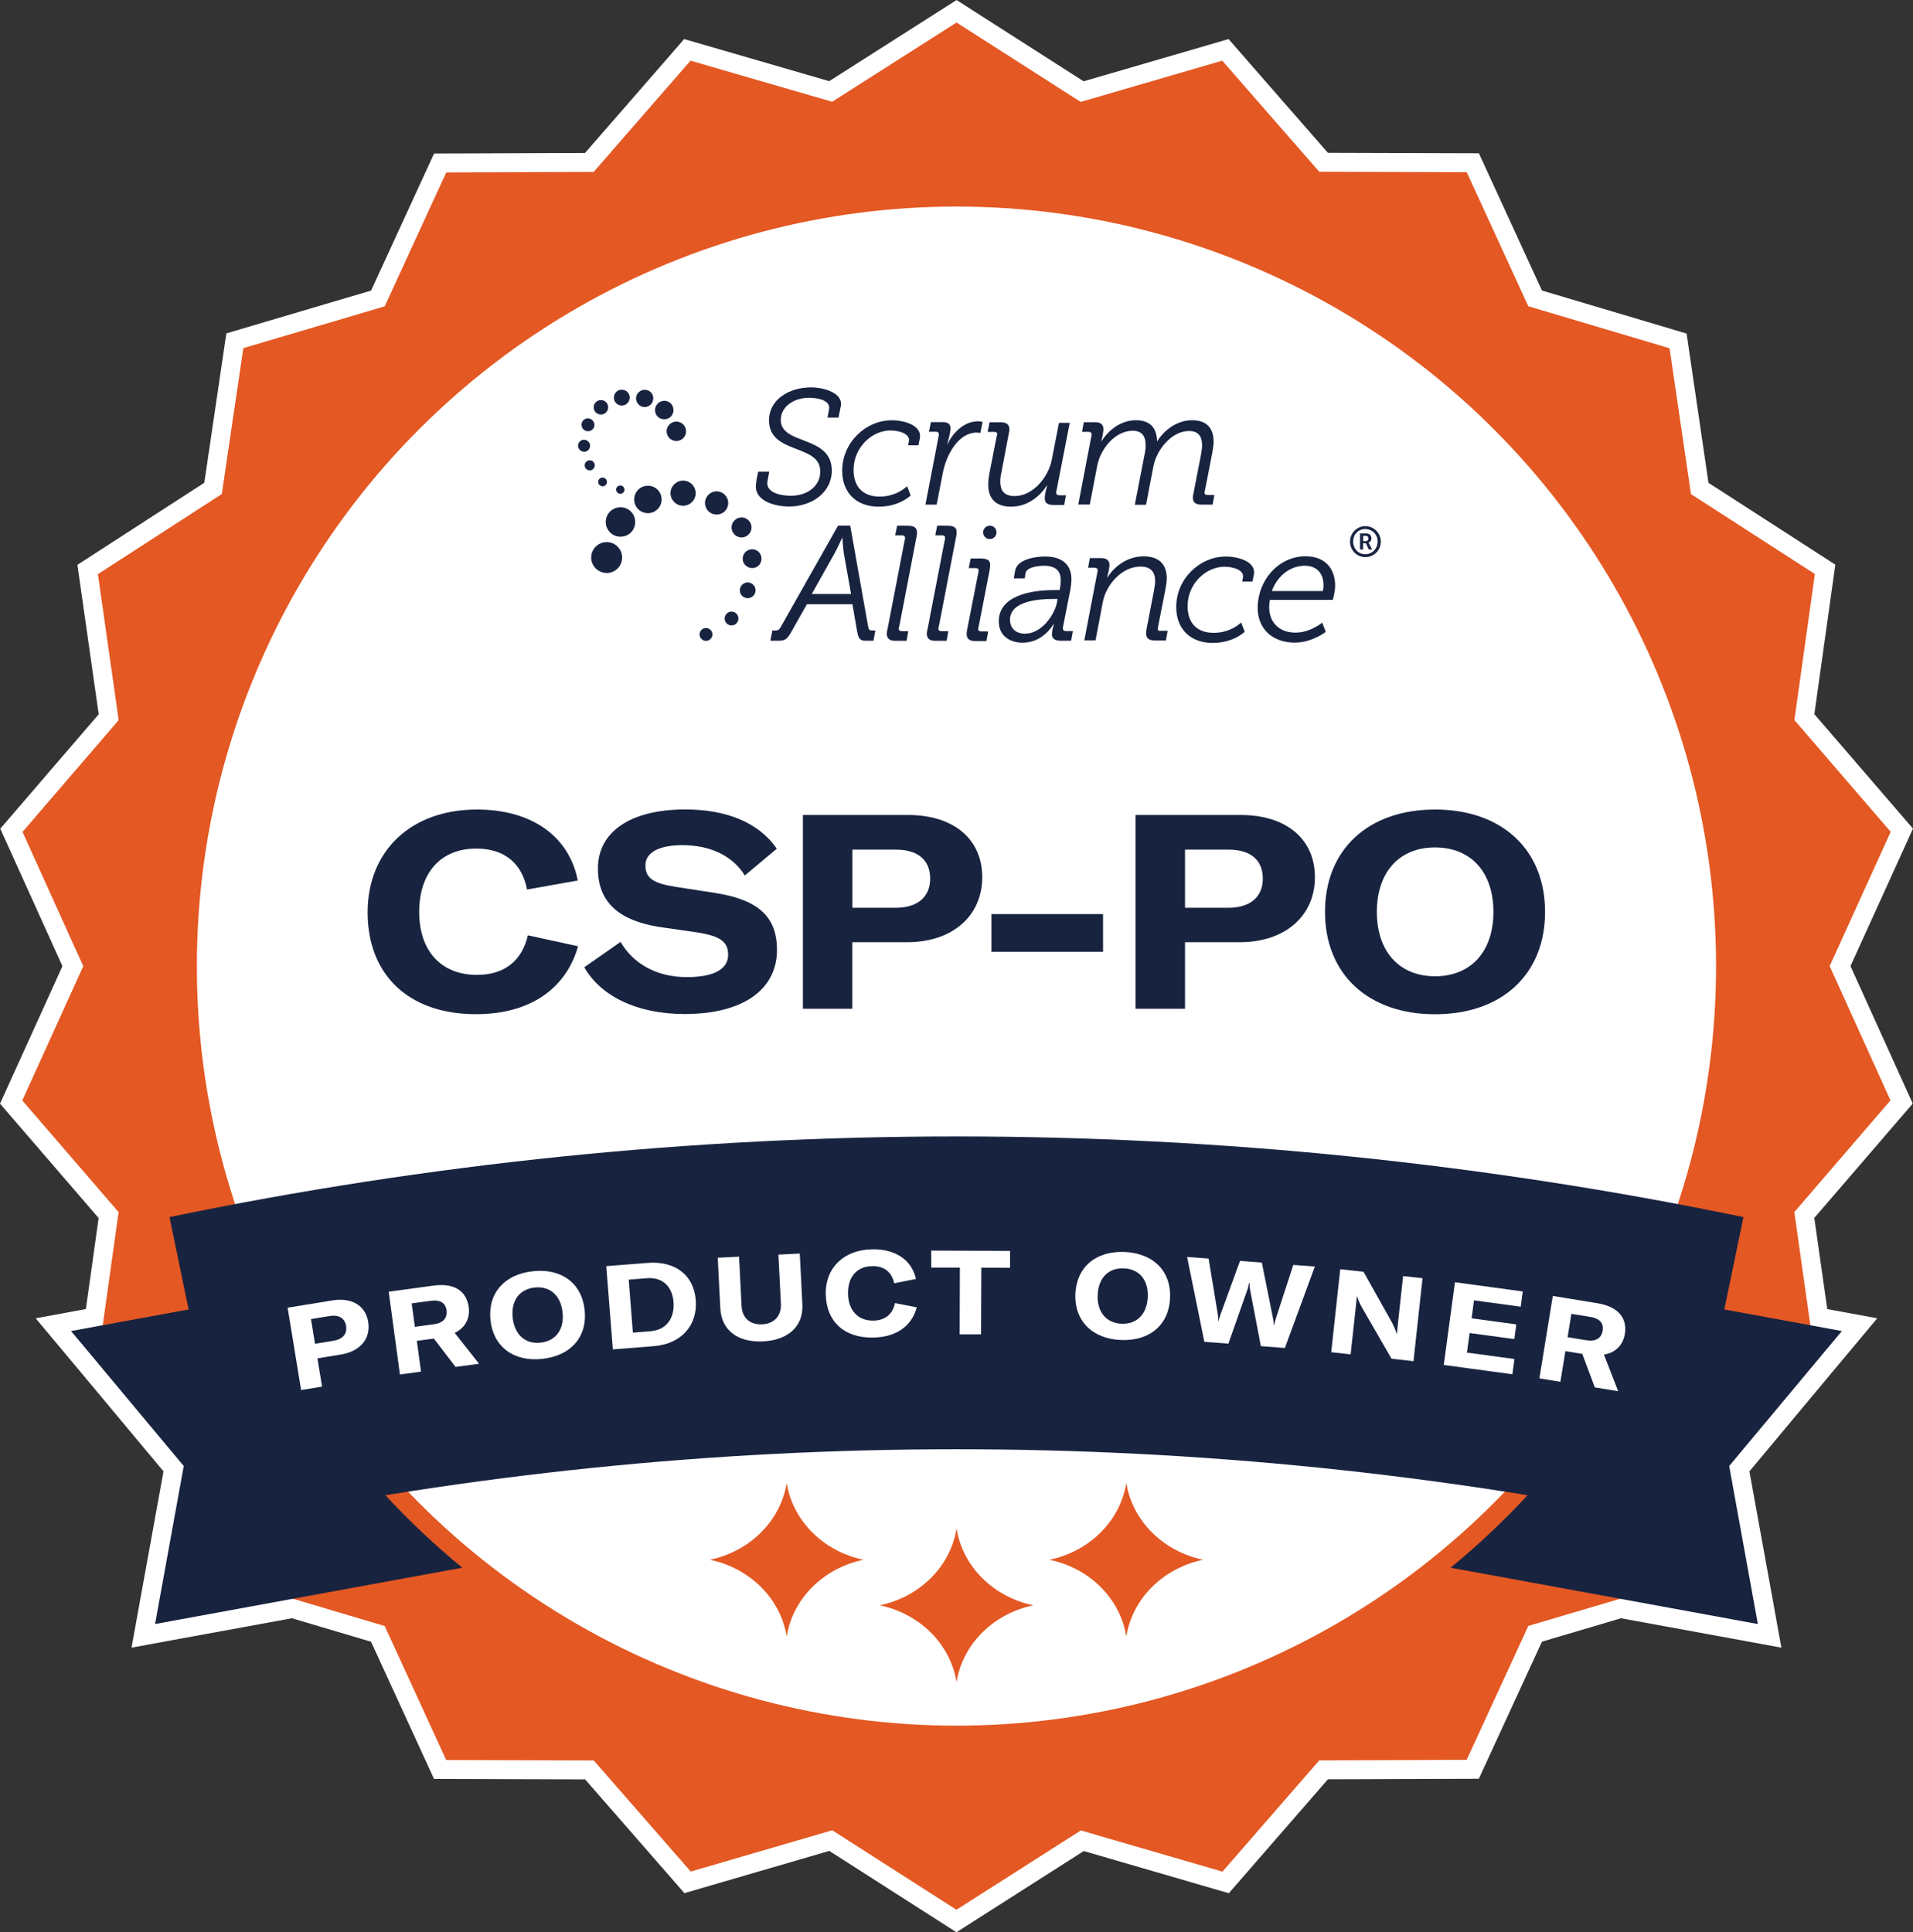 <?xml version="1.0" encoding="UTF-8"?>
<svg id="Layer_2" data-name="Layer 2" xmlns="http://www.w3.org/2000/svg" viewBox="0 0 252.27 254.83">
  <rect x="0" y="0" width="252.27" height="254.83" fill="#333333" stroke="none"/>
  <defs>
    <style>
      .cls-1 {
        stroke: #fff;
      }

      .cls-1, .cls-2 {
        fill: none;
        stroke-miterlimit: 10;
        stroke-width: 5px;
      }

      .cls-3 {
        fill: #e45823;
      }

      .cls-3, .cls-4, .cls-5 {
        stroke-width: 0px;
      }

      .cls-2 {
        stroke: #e45823;
      }

      .cls-4 {
        fill: #182340;
      }

      .cls-5 {
        fill: #fff;
      }
    </style>
  </defs>
  <g id="CSP-PO_Outline">
    <g>
      <path class="cls-4" d="M130.53,69.33c-.49,0-.88.39-.88.88s.39.88.88.88.88-.39.88-.88-.39-.88-.88-.88ZM104.05,66.8c3.03,0,5.64-1.86,5.64-4.74,0-4.71-6.73-3.31-6.73-6.68,0-1.76,1.73-2.92,3.73-2.92,1.19,0,2.85.34,2.64,1.5l-.21,1.11h1.45l.31-1.5c.34-1.73-2.2-2.48-3.93-2.48-2.9,0-5.54,1.6-5.54,4.35,0,4.53,6.76,3.05,6.76,6.73,0,1.97-1.73,3.21-3.88,3.21-1.6,0-3.36-.52-3.08-1.94l.23-1.24h-1.45c-.13.54-.21.85-.26,1.42-.49,2.43,2.43,3.18,4.32,3.18h0ZM117.56,55.43c-3.36,0-6.5,2.9-6.5,6.65,0,2.87,1.84,4.74,4.81,4.74,2.77,0,4.22-1.48,4.22-1.48l-.47-1.22s-1.32,1.37-3.62,1.37-3.44-1.4-3.44-3.52c0-2.95,2.41-5.2,4.87-5.2,1.04,0,2.61.39,2.43,1.42l-.1.54h1.35l.18-.88c.36-1.86-2.25-2.43-3.73-2.43h0ZM129.29,57.09l.28-1.45c-.18-.05-.39-.08-.6-.08-1.81,0-3.26,1.45-4.01,2.98h-.05c.18-.49.44-1.71.44-1.99,0-.6-.28-.88-1.09-.88h-1.5l-.26,1.27h.91c.36,0,.44.21.39.47l-1.76,9.14h1.48l.8-4.14c.47-2.51,2.12-5.36,4.45-5.36.21,0,.36.03.52.05h0ZM131.49,57.27c0,.08-.05.28-.08.39l-.96,4.89c-.08.47-.13.96-.13,1.37,0,1.76.91,2.9,3.03,2.9,2.46,0,4.09-1.79,4.68-2.77h.05c-.13.52-.31,1.19-.31,1.63,0,.6.31.91,1.09.91h1.48l.23-1.27h-.88c-.26,0-.41-.13-.41-.34,0-.1.03-.34.08-.47l1.71-8.75h-1.42l-.96,4.92c-.44,2.23-2.46,4.74-4.89,4.74-1.48,0-1.89-.83-1.89-1.89,0-.41.05-.85.16-1.29l.96-5.07c.05-.18.08-.39.08-.52,0-.62-.34-.96-1.11-.96h-1.5l-.26,1.27h.91c.23,0,.36.1.36.31h0ZM142.23,66.54h1.48l.98-5.1c.41-2.2,2.33-4.63,4.68-4.63,1.29,0,1.71.8,1.71,1.89,0,.41-.05.85-.16,1.32l-1.27,6.55h1.48l.98-5.12c.44-2.17,2.41-4.61,4.68-4.61,1.32,0,1.73.8,1.73,1.89,0,.41-.08.85-.16,1.32l-.98,5.05c-.05.18-.08.36-.08.49,0,.65.34.96,1.11.96h1.5l.23-1.27h-.91c-.26,0-.39-.1-.39-.34,0-.08.05-.26.08-.36l.96-4.94c.08-.49.16-.96.16-1.37,0-1.73-.83-2.85-2.85-2.85-2.3,0-3.96,1.73-4.56,2.74h-.05c-.05-1.71-.88-2.74-2.8-2.74-2.33,0-3.93,1.79-4.5,2.74h-.05c.13-.47.28-1.16.28-1.55,0-.6-.34-.93-1.11-.93h-1.48l-.23,1.27h.85c.28,0,.41.13.41.34,0,.1-.03.34-.08.49l-1.68,8.77h0ZM115.05,83.15h.39l-.26,1.35h-.91c-.85,0-1.06-.21-1.24-1.24l-.62-3.57h-6l-2.02,3.57c-.57,1.04-.85,1.24-1.76,1.24h-1.04l.26-1.35h.39c.34,0,.52-.08.72-.47l7.56-13.36h1.6l2.38,13.41c.08.36.21.41.54.41h0ZM112.23,78.34l-.96-5.41c-.1-.7-.18-1.97-.18-1.97h-.05s-.57,1.24-.96,1.97l-3.03,5.41h5.18ZM119.79,69.33h-1.48l-.26,1.27h.91c.26,0,.39.1.39.34,0,.16-.03.26-.08.47l-2.25,11.65c-.05.18-.08.36-.08.49,0,.65.36.96,1.11.96h1.5l.23-1.27h-.85c-.26,0-.41-.1-.41-.34,0-.08.05-.26.08-.36l2.25-11.67c.05-.23.08-.44.08-.62,0-.62-.36-.91-1.14-.91h0ZM125.07,69.33h-1.48l-.26,1.27h.91c.26,0,.39.1.39.34,0,.16-.03.26-.08.47l-2.25,11.65c-.05.18-.08.36-.08.49,0,.65.36.96,1.11.96h1.5l.23-1.27h-.91c-.26,0-.41-.1-.41-.34,0-.08.05-.26.08-.36l2.25-11.67c.05-.23.08-.44.08-.62.05-.62-.34-.91-1.09-.91h0ZM129.49,73.65h-1.48l-.26,1.27h.91c.26,0,.39.1.39.34,0,.16-.03.26-.08.47l-1.42,7.25c-.05.28-.08.44-.08.6,0,.65.36.96,1.11.96h1.5l.23-1.27h-.91c-.26,0-.41-.1-.41-.34,0-.08.05-.26.08-.36l1.42-7.32c.05-.23.08-.47.08-.67.05-.62-.31-.91-1.09-.91h0ZM140.57,83.23h.91l-.23,1.27h-1.37c-.83,0-1.16-.34-1.16-.85,0-.28.13-.96.26-1.35h-.05s-1.32,2.46-4.06,2.46c-1.63,0-3.16-.85-3.16-2.82,0-3.29,4.01-4.12,7.32-4.12h.7l.05-.28c.08-.39.1-.67.1-1.04,0-1.27-.72-1.89-2.23-1.89-.72,0-2.25.18-2.41.96l-.1.7h-1.45l.18-1.04c.28-1.4,2.46-1.84,3.93-1.84,2.43,0,3.49,1.22,3.49,3,0,.41-.05.85-.13,1.32l-.93,4.71c-.03.16-.08.39-.08.49.03.16.13.31.41.31h0ZM139.46,78.99h-.6c-1.84,0-5.67.26-5.67,2.74,0,1.16.8,1.84,1.97,1.84,2.25,0,3.91-2.54,4.22-4.09l.08-.49ZM152.69,82.89c0-.08.03-.26.05-.36l.96-4.89c.08-.47.16-.96.16-1.35,0-1.79-.93-2.92-3.05-2.92-2.51,0-4.17,1.79-4.76,2.77h-.05c.13-.52.31-1.19.31-1.63,0-.57-.34-.91-1.11-.91h-1.48l-.23,1.27h.85c.28,0,.41.13.41.34,0,.1-.03.34-.08.49l-1.68,8.75h1.48l.98-5.15c.44-2.17,2.48-4.58,4.94-4.58,1.5,0,1.94.85,1.94,1.92,0,.41-.08.85-.16,1.27l-.98,5.1c-.03.18-.05.36-.05.49,0,.65.34.96,1.11.96h1.5l.23-1.27h-.91c-.28.05-.41-.08-.39-.28h0ZM161.61,73.4c-3.36,0-6.5,2.9-6.5,6.65,0,2.87,1.84,4.74,4.81,4.74,2.77,0,4.22-1.48,4.22-1.48l-.47-1.22s-1.32,1.37-3.62,1.37-3.44-1.4-3.44-3.52c0-2.95,2.41-5.2,4.87-5.2,1.04,0,2.61.39,2.43,1.42l-.1.54h1.35l.18-.88c.36-1.86-2.25-2.43-3.73-2.43h0ZM176.06,77.3c0,.85-.31,1.81-.31,1.81h-8.28s-.1.44-.1.96c0,1.89,1.19,3.36,3.47,3.36,1.97,0,3.52-1.32,3.52-1.32l.47,1.22s-1.79,1.42-4.09,1.42c-2.95,0-4.89-1.84-4.89-4.58,0-3.55,2.67-6.81,6.34-6.81,2.64.03,3.88,1.68,3.88,3.93ZM174.53,77.2c0-1.76-1.04-2.59-2.46-2.59-1.79,0-3.57,1.19-4.35,3.34h6.73s.08-.36.08-.75ZM180.54,71.69l.41.78h-.44l-.39-.83h-.36v.83h-.41v-2.12h.83c.41,0,.67.26.67.65,0,.34-.21.52-.39.57h0s.03.05.08.13h0ZM180.46,71.01c0-.21-.13-.34-.34-.34h-.36v.7h.34c.21,0,.36-.16.36-.36ZM182.09,71.43c0,1.14-.91,2.04-2.04,2.04s-2.02-.91-2.02-2.04.91-2.04,2.02-2.04,2.04.91,2.04,2.04ZM181.67,71.43c0-.93-.7-1.66-1.63-1.66s-1.6.72-1.6,1.66.7,1.66,1.6,1.66,1.63-.72,1.63-1.66Z"/>
      <path class="cls-4" d="M85.44,67.68c.98,0,1.81-.8,1.81-1.81s-.8-1.81-1.81-1.81-1.81.8-1.81,1.81c0,1.01.83,1.81,1.81,1.81Z"/>
      <path class="cls-4" d="M88.42,65.04c0-.91.75-1.66,1.66-1.66s1.66.75,1.66,1.66-.75,1.66-1.66,1.66-1.66-.75-1.66-1.66Z"/>
      <path class="cls-4" d="M94.5,64.8c.83,0,1.53.67,1.53,1.53s-.67,1.53-1.53,1.53-1.53-.67-1.53-1.53.7-1.53,1.53-1.53Z"/>
      <path class="cls-4" d="M77.96,73.53c0-1.11.91-2.04,2.04-2.04s2.04.91,2.04,2.04-.91,2.04-2.04,2.04c-1.14-.03-2.04-.93-2.04-2.04Z"/>
      <path class="cls-4" d="M79.88,68.84c0-1.06.85-1.94,1.94-1.94s1.94.85,1.94,1.94-.85,1.94-1.94,1.94-1.94-.88-1.94-1.94Z"/>
      <path class="cls-4" d="M99.11,69.56c0,.72-.6,1.32-1.32,1.32s-1.32-.6-1.32-1.32.6-1.32,1.32-1.32,1.32.6,1.32,1.32Z"/>
      <path class="cls-4" d="M97.94,73.68c0-.67.54-1.24,1.24-1.24s1.24.54,1.24,1.24-.54,1.24-1.24,1.24c-.7-.03-1.24-.57-1.24-1.24Z"/>
      <path class="cls-4" d="M97.56,77.85c0-.57.47-1.04,1.04-1.04s1.04.47,1.04,1.04-.47,1.04-1.04,1.04-1.04-.47-1.04-1.04Z"/>
      <path class="cls-4" d="M95.56,81.57c0-.49.41-.91.91-.91s.91.41.91.91-.41.91-.91.91c-.52,0-.91-.41-.91-.91Z"/>
      <path class="cls-4" d="M92.25,83.67c0-.47.39-.85.85-.85s.85.39.85.85-.39.85-.85.85-.85-.39-.85-.85Z"/>
      <path class="cls-4" d="M86.14,52.38c.08.62-.34,1.19-.96,1.29-.62.1-1.19-.34-1.29-.96-.1-.62.34-1.19.96-1.29.65-.1,1.22.34,1.29.96Z"/>
      <path class="cls-4" d="M83.03,52.28c.08.57-.31,1.11-.88,1.19-.57.08-1.11-.31-1.19-.88-.08-.57.31-1.11.88-1.19.57-.08,1.11.31,1.19.88Z"/>
      <path class="cls-4" d="M80.19,53.57c.08.52-.28,1.01-.8,1.09h0c-.52.08-1.01-.28-1.09-.8-.08-.52.28-1.01.8-1.09.54-.08,1.01.28,1.09.8Z"/>
      <path class="cls-4" d="M90.46,56.7c.1.7-.39,1.35-1.09,1.45-.7.1-1.35-.39-1.45-1.09-.1-.7.39-1.35,1.09-1.45.7-.1,1.35.39,1.45,1.09Z"/>
      <path class="cls-4" d="M87.43,52.87c.67-.1,1.29.36,1.37,1.04.1.67-.36,1.29-1.04,1.37-.67.1-1.29-.36-1.37-1.04-.08-.65.36-1.27,1.04-1.37Z"/>
      <path class="cls-4" d="M78.38,55.9c.08.47-.26.91-.72.96h0c-.47.08-.91-.26-.96-.72-.08-.47.26-.91.72-.96.44-.05.88.26.96.72Z"/>
      <path class="cls-4" d="M76.9,58c.44-.05.83.23.91.67h0c.05.44-.23.83-.67.91-.44.05-.83-.26-.91-.7-.05-.41.26-.83.67-.88Z"/>
      <path class="cls-4" d="M77.68,60.71c.36-.05.7.21.75.57h0c.05.36-.21.7-.57.75-.36.05-.7-.21-.75-.57s.21-.7.57-.75Z"/>
      <path class="cls-4" d="M78.89,63.64c-.05-.31.18-.62.49-.65h0c.31-.05.62.18.65.49.05.31-.18.62-.49.65s-.6-.18-.65-.49Z"/>
      <path class="cls-4" d="M81.25,64.65c-.05-.31.16-.57.47-.62.31-.05.57.16.62.47.05.31-.16.57-.47.62-.28.03-.57-.18-.62-.47Z"/>
    </g>
    <polygon class="cls-1" points="249.3 145.12 241.28 127.41 249.33 109.7 236.63 94.96 239.33 75.7 222.99 65.16 220.17 45.93 201.54 40.39 193.42 22.71 173.97 22.65 161.18 8 142.51 13.44 126.14 2.97 109.74 13.42 91.06 8 78.29 22.67 58.85 22.74 50.73 40.4 32.09 45.91 29.25 65.15 12.91 75.72 15.65 94.97 2.97 109.71 10.98 127.42 2.94 145.13 15.64 159.86 13.55 174.77 13.05 174.86 9.37 175.54 11.77 178.41 24.23 193.34 21.01 211.08 20.45 214.18 23.55 213.61 38.64 210.85 50.73 214.44 58.84 232.11 78.3 232.17 91.09 246.82 109.75 241.38 126.13 251.86 142.53 241.4 161.21 246.83 173.97 232.16 193.41 232.09 201.54 214.43 213.63 210.85 228.71 213.61 231.81 214.18 231.25 211.08 228.03 193.34 240.49 178.41 242.89 175.54 239.21 174.86 238.74 174.77 236.62 159.85 249.3 145.12"/>
    <polygon class="cls-3" points="241.28 127.41 249.33 109.7 236.63 94.96 239.33 75.7 222.99 65.16 220.17 45.93 201.54 40.39 193.42 22.71 173.97 22.65 161.18 8 142.51 13.44 126.14 2.97 109.74 13.42 91.06 8 78.29 22.67 58.85 22.74 50.73 40.4 32.09 45.91 29.25 65.15 12.91 75.72 15.65 94.97 2.97 109.71 10.98 127.42 2.94 145.13 15.64 159.86 12.94 179.12 29.27 189.67 32.09 208.9 50.73 214.44 58.84 232.11 78.3 232.17 91.09 246.82 109.75 241.38 126.13 251.86 142.53 241.4 161.21 246.83 173.97 232.16 193.41 232.09 201.54 214.43 220.18 208.91 223.02 189.67 239.35 179.11 236.62 159.85 249.3 145.12 241.28 127.41"/>
    <g>
      <polygon class="cls-4" points="240.49 178.41 228.03 193.34 231.25 211.08 231.81 214.18 228.71 213.61 181.53 204.96 179.17 204.53 179.82 202.22 189.54 167.77 190.08 165.85 192.04 166.21 239.21 174.86 242.89 175.54 240.49 178.41"/>
      <polygon class="cls-4" points="73.09 204.53 70.73 204.96 23.55 213.61 20.45 214.18 21.01 211.08 24.23 193.34 11.77 178.41 9.37 175.54 13.05 174.86 60.22 166.21 62.18 165.85 62.72 167.77 72.44 202.22 73.09 204.53"/>
    </g>
    <circle class="cls-2" cx="126.13" cy="127.41" r="100.17"/>
    <circle class="cls-5" cx="126.13" cy="127.41" r="100.17"/>
    <path class="cls-4" d="M30.72,200.9c62.94-13.03,127.89-13.03,190.83,0,2.79-13.46,5.58-26.93,8.36-40.39-68.46-14.18-139.1-14.18-207.56,0,2.79,13.46,5.58,26.93,8.36,40.39Z"/>
    <g>
      <path class="cls-5" d="M39.71,183.33l-1.78-10.87,5.89-.96c2.56-.42,4.38.67,4.73,2.81.37,2.24-1.04,3.91-3.63,4.33l-3.06.5.61,3.73-2.77.45ZM43.98,176.82c1.21-.2,1.83-.91,1.66-1.95-.17-1.03-.95-1.51-2.18-1.31l-2.45.4.53,3.26,2.43-.4Z"/>
      <path class="cls-5" d="M51.25,170.35l5.9-.8c3.07-.42,4.4.97,4.66,2.83.18,1.29-.31,2.66-1.85,3.4l3.21,4.07-3.09.42-2.87-3.74-2.24.3.55,4.06-2.78.38-1.48-10.91ZM57.23,174.64c1.35-.18,1.78-.95,1.66-1.84-.12-.86-.71-1.44-2.08-1.25l-2.52.34.42,3.09,2.52-.34Z"/>
      <path class="cls-5" d="M64.68,174.1c-.38-3.53,1.83-6.04,5.59-6.45,3.78-.41,6.45,1.58,6.83,5.11s-1.81,6.04-5.59,6.45c-3.76.41-6.46-1.6-6.83-5.11ZM71.28,177.07c2.03-.22,3.15-1.76,2.91-3.99-.24-2.23-1.66-3.5-3.69-3.28-2.02.22-3.13,1.76-2.89,3.99.24,2.22,1.66,3.5,3.67,3.28Z"/>
      <path class="cls-5" d="M79.95,166.98l5.46-.43c3.6-.28,6.08,1.59,6.34,4.9.27,3.35-1.94,5.8-5.52,6.08l-5.41.43-.87-10.97ZM85.84,175.55c2.09-.17,3.14-1.77,2.98-3.84-.16-2.06-1.47-3.31-3.51-3.14l-2.4.19.55,6.99,2.38-.19Z"/>
      <path class="cls-5" d="M97.46,165.73l.33,6.5c.08,1.52,1.06,2.51,2.73,2.42,1.63-.08,2.53-1.17,2.46-2.69l-.33-6.5,2.82-.14.34,6.71c.14,2.77-1.74,4.7-5.17,4.87-3.45.17-5.51-1.55-5.65-4.34l-.34-6.69,2.82-.14Z"/>
      <path class="cls-5" d="M108.89,170.74c-.08-3.49,2.32-5.9,6.09-5.98,3.13-.07,5.27,1.44,5.81,3.91l-2.87.57c-.31-1.48-1.34-2.3-2.93-2.26-2.02.04-3.21,1.45-3.16,3.67.05,2.17,1.32,3.55,3.36,3.51,1.55-.03,2.54-.86,2.83-2.31l2.87.56c-.63,2.42-2.63,3.92-5.71,3.99-3.88.08-6.2-2.15-6.28-5.65Z"/>
      <path class="cls-5" d="M122.81,164.93l10.39.04v2.22s-3.79-.01-3.79-.01l-.04,8.79h-2.82s.03-8.8.03-8.8h-3.78s0-2.23,0-2.23Z"/>
      <path class="cls-5" d="M141.81,170.65c.15-3.55,2.71-5.7,6.49-5.54,3.79.16,6.15,2.53,6,6.07s-2.69,5.7-6.49,5.54c-3.78-.16-6.14-2.54-6-6.07ZM147.89,174.57c2.04.09,3.37-1.27,3.47-3.51.1-2.25-1.12-3.71-3.16-3.79-2.03-.09-3.36,1.27-3.45,3.51-.09,2.23,1.12,3.71,3.14,3.79Z"/>
      <path class="cls-5" d="M156.54,165.77l2.84.21,1.2,7.26c.05.35.09.66.08.97h.05c.05-.3.15-.61.27-.94l2.54-6.98,2.88.22,1.46,7.28c.07.35.12.66.13.97h.05c.04-.3.12-.61.23-.94l2.28-7,2.84.21-3.95,10.74-3.17-.24-1.42-7.43c-.06-.28-.08-.58-.07-.88h-.08c-.04.29-.11.58-.2.85l-2.51,7.13-3.17-.24-2.28-11.21Z"/>
      <path class="cls-5" d="M176.76,167.39l3.05.33,3.77,6.73c.23.45.47.99.59,1.42h.05c.05-.46.09-.94.14-1.46l.67-6.12,2.56.28-1.19,10.94-2.9-.32-3.92-6.8c-.26-.48-.49-.99-.6-1.39h-.05c-.05.47-.09.95-.15,1.48l-.67,6.13-2.56-.28,1.19-10.94Z"/>
      <path class="cls-5" d="M199.71,179.23l-.27,2.01-9.05-1.23,1.48-10.91,8.94,1.22-.27,2.01-6.16-.84-.32,2.37,5.9.8-.26,1.94-5.9-.8-.35,2.58,6.27.85Z"/>
      <path class="cls-5" d="M204.76,170.91l5.88.96c3.06.5,3.93,2.21,3.63,4.06-.21,1.29-1.07,2.45-2.76,2.71l1.88,4.83-3.08-.5-1.65-4.42-2.23-.36-.66,4.04-2.77-.45,1.77-10.87ZM209.23,176.75c1.35.22,1.98-.39,2.12-1.27.14-.86-.26-1.58-1.62-1.8l-2.51-.41-.5,3.08,2.51.41Z"/>
    </g>
    <g>
      <path class="cls-4" d="M48.48,120.33c0-8.1,5.69-13.57,14.43-13.57,7.27,0,12.17,3.6,13.28,9.36l-6.69,1.19c-.65-3.46-2.99-5.4-6.7-5.4-4.68,0-7.52,3.2-7.52,8.35s2.88,8.31,7.63,8.31c3.6,0,5.94-1.87,6.7-5.22l6.62,1.44c-1.58,5.58-6.3,8.96-13.46,8.96-9,0-14.29-5.29-14.29-13.43Z"/>
      <path class="cls-4" d="M77.04,127.57l4.79-3.35c1.62,2.77,4.61,4.64,8.75,4.64,3.38,0,5.44-.94,5.44-2.95,0-1.76-1.12-2.45-3.92-2.92l-5.26-.76c-5.22-.86-7.99-3.24-7.99-7.7,0-4.82,4.28-7.78,11.52-7.78,5.36,0,9.68,1.69,12.06,5.18l-4.21,3.53c-1.55-2.52-4.46-4-8.21-4-3.1,0-4.9.97-4.9,2.66s1.04,2.38,4,2.84l5.11.79c5.58.86,8.24,2.99,8.24,7.52,0,5.18-4.39,8.46-12.17,8.46-6.37,0-11.12-2.41-13.25-6.19Z"/>
      <path class="cls-4" d="M105.88,133.04v-25.56h13.86c6.01,0,9.79,3.17,9.79,8.21s-3.85,8.57-9.94,8.57h-7.2v8.78h-6.52ZM118.12,119.72c2.84,0,4.54-1.4,4.54-3.85s-1.62-3.82-4.5-3.82h-5.76v7.67h5.72Z"/>
      <path class="cls-4" d="M145.46,120.55v4.97h-14.72v-4.97h14.72Z"/>
      <path class="cls-4" d="M149.75,133.04v-25.56h13.86c6.01,0,9.79,3.17,9.79,8.21s-3.85,8.57-9.93,8.57h-7.2v8.78h-6.52ZM161.99,119.72c2.84,0,4.54-1.4,4.54-3.85s-1.62-3.82-4.5-3.82h-5.76v7.67h5.72Z"/>
      <path class="cls-4" d="M174.73,120.26c0-8.24,5.72-13.5,14.51-13.5s14.51,5.26,14.51,13.5-5.69,13.5-14.51,13.5-14.51-5.29-14.51-13.5ZM189.24,128.75c4.75,0,7.7-3.27,7.7-8.49s-2.95-8.5-7.7-8.5-7.67,3.28-7.67,8.5,2.95,8.49,7.67,8.49Z"/>
    </g>
    <g>
      <path class="cls-4" d="M130.53,69.33c-.49,0-.88.39-.88.88s.39.88.88.88.88-.39.88-.88-.39-.88-.88-.88ZM104.05,66.8c3.03,0,5.64-1.86,5.64-4.74,0-4.71-6.73-3.31-6.73-6.68,0-1.76,1.73-2.92,3.73-2.92,1.19,0,2.85.34,2.64,1.5l-.21,1.11h1.45l.31-1.5c.34-1.73-2.2-2.48-3.93-2.48-2.9,0-5.54,1.6-5.54,4.35,0,4.53,6.76,3.05,6.76,6.73,0,1.97-1.73,3.21-3.88,3.21-1.6,0-3.36-.52-3.08-1.94l.23-1.24h-1.45c-.13.54-.21.85-.26,1.42-.49,2.43,2.43,3.18,4.32,3.18h0ZM117.56,55.43c-3.36,0-6.5,2.9-6.5,6.65,0,2.87,1.84,4.74,4.81,4.74,2.77,0,4.22-1.48,4.22-1.48l-.47-1.22s-1.32,1.37-3.62,1.37-3.44-1.4-3.44-3.52c0-2.95,2.41-5.2,4.87-5.2,1.04,0,2.61.39,2.43,1.42l-.1.54h1.35l.18-.88c.36-1.86-2.25-2.43-3.73-2.43h0ZM129.29,57.09l.28-1.45c-.18-.05-.39-.08-.6-.08-1.81,0-3.26,1.45-4.01,2.98h-.05c.18-.49.44-1.71.44-1.99,0-.6-.28-.88-1.09-.88h-1.5l-.26,1.27h.91c.36,0,.44.21.39.47l-1.76,9.14h1.48l.8-4.14c.47-2.51,2.12-5.36,4.45-5.36.21,0,.36.03.52.05h0ZM131.49,57.27c0,.08-.05.28-.08.39l-.96,4.89c-.08.47-.13.96-.13,1.37,0,1.76.91,2.9,3.03,2.9,2.46,0,4.09-1.79,4.68-2.77h.05c-.13.52-.31,1.19-.31,1.63,0,.6.31.91,1.09.91h1.48l.23-1.27h-.88c-.26,0-.41-.13-.41-.34,0-.1.03-.34.08-.47l1.71-8.75h-1.42l-.96,4.92c-.44,2.23-2.46,4.74-4.89,4.74-1.48,0-1.89-.83-1.89-1.89,0-.41.05-.85.16-1.29l.96-5.07c.05-.18.08-.39.08-.52,0-.62-.34-.96-1.11-.96h-1.5l-.26,1.27h.91c.23,0,.36.1.36.31h0ZM142.23,66.54h1.48l.98-5.1c.41-2.2,2.33-4.63,4.68-4.63,1.29,0,1.71.8,1.71,1.89,0,.41-.05.85-.16,1.32l-1.27,6.55h1.48l.98-5.12c.44-2.17,2.41-4.61,4.68-4.61,1.32,0,1.73.8,1.73,1.89,0,.41-.08.85-.16,1.32l-.98,5.05c-.05.18-.08.36-.08.49,0,.65.34.96,1.11.96h1.5l.23-1.27h-.91c-.26,0-.39-.1-.39-.34,0-.08.05-.26.08-.36l.96-4.94c.08-.49.16-.96.16-1.37,0-1.73-.83-2.85-2.85-2.85-2.3,0-3.96,1.73-4.56,2.74h-.05c-.05-1.71-.88-2.74-2.8-2.74-2.33,0-3.93,1.79-4.5,2.74h-.05c.13-.47.28-1.16.28-1.55,0-.6-.34-.93-1.11-.93h-1.48l-.23,1.27h.85c.28,0,.41.13.41.34,0,.1-.03.34-.08.49l-1.68,8.77h0ZM115.05,83.15h.39l-.26,1.35h-.91c-.85,0-1.06-.21-1.24-1.24l-.62-3.57h-6l-2.02,3.57c-.57,1.04-.85,1.24-1.76,1.24h-1.04l.26-1.35h.39c.34,0,.52-.08.72-.47l7.56-13.36h1.6l2.38,13.41c.08.36.21.41.54.41h0ZM112.23,78.34l-.96-5.41c-.1-.7-.18-1.97-.18-1.97h-.05s-.57,1.24-.96,1.97l-3.03,5.41h5.18ZM119.79,69.33h-1.48l-.26,1.27h.91c.26,0,.39.1.39.34,0,.16-.03.26-.08.47l-2.25,11.65c-.05.18-.08.36-.08.49,0,.65.36.96,1.11.96h1.5l.23-1.27h-.85c-.26,0-.41-.1-.41-.34,0-.08.05-.26.08-.36l2.25-11.67c.05-.23.08-.44.08-.62,0-.62-.36-.91-1.14-.91h0ZM125.07,69.33h-1.48l-.26,1.27h.91c.26,0,.39.1.39.34,0,.16-.03.26-.08.47l-2.25,11.65c-.05.18-.08.36-.08.49,0,.65.36.96,1.11.96h1.5l.23-1.27h-.91c-.26,0-.41-.1-.41-.34,0-.08.05-.26.08-.36l2.25-11.67c.05-.23.08-.44.08-.62.05-.62-.34-.91-1.09-.91h0ZM129.49,73.65h-1.48l-.26,1.27h.91c.26,0,.39.1.39.34,0,.16-.03.26-.08.47l-1.42,7.25c-.05.28-.08.44-.08.6,0,.65.36.96,1.11.96h1.5l.23-1.27h-.91c-.26,0-.41-.1-.41-.34,0-.08.05-.26.08-.36l1.42-7.32c.05-.23.08-.47.08-.67.05-.62-.31-.91-1.09-.91h0ZM140.57,83.23h.91l-.23,1.27h-1.37c-.83,0-1.16-.34-1.16-.85,0-.28.13-.96.26-1.35h-.05s-1.32,2.46-4.06,2.46c-1.63,0-3.16-.85-3.16-2.82,0-3.29,4.01-4.12,7.32-4.12h.7l.05-.28c.08-.39.1-.67.1-1.04,0-1.27-.72-1.89-2.23-1.89-.72,0-2.25.18-2.41.96l-.1.7h-1.45l.18-1.04c.28-1.4,2.46-1.84,3.93-1.84,2.43,0,3.49,1.22,3.49,3,0,.41-.05.85-.13,1.32l-.93,4.71c-.03.16-.08.39-.08.49.03.16.13.31.41.31h0ZM139.46,78.99h-.6c-1.84,0-5.67.26-5.67,2.74,0,1.16.8,1.84,1.97,1.84,2.25,0,3.91-2.54,4.22-4.09l.08-.49ZM152.69,82.89c0-.08.03-.26.05-.36l.96-4.89c.08-.47.16-.96.16-1.35,0-1.79-.93-2.92-3.05-2.92-2.51,0-4.17,1.79-4.76,2.77h-.05c.13-.52.31-1.19.31-1.63,0-.57-.34-.91-1.11-.91h-1.48l-.23,1.27h.85c.28,0,.41.13.41.34,0,.1-.03.34-.08.49l-1.68,8.75h1.48l.98-5.15c.44-2.17,2.48-4.58,4.94-4.58,1.5,0,1.94.85,1.94,1.92,0,.41-.08.85-.16,1.27l-.98,5.1c-.03.18-.05.36-.05.49,0,.65.34.96,1.11.96h1.5l.23-1.27h-.91c-.28.05-.41-.08-.39-.28h0ZM161.61,73.4c-3.36,0-6.5,2.9-6.5,6.65,0,2.87,1.84,4.74,4.81,4.74,2.77,0,4.22-1.48,4.22-1.48l-.47-1.22s-1.32,1.37-3.62,1.37-3.44-1.4-3.44-3.52c0-2.95,2.41-5.2,4.87-5.2,1.04,0,2.61.39,2.43,1.42l-.1.54h1.35l.18-.88c.36-1.86-2.25-2.43-3.73-2.43h0ZM176.06,77.3c0,.85-.31,1.81-.31,1.81h-8.28s-.1.44-.1.96c0,1.89,1.19,3.36,3.47,3.36,1.97,0,3.52-1.32,3.52-1.32l.47,1.22s-1.79,1.42-4.09,1.42c-2.95,0-4.89-1.84-4.89-4.58,0-3.55,2.67-6.81,6.34-6.81,2.64.03,3.88,1.68,3.88,3.93ZM174.53,77.2c0-1.76-1.04-2.59-2.46-2.59-1.79,0-3.57,1.19-4.35,3.34h6.73s.08-.36.08-.75ZM180.54,71.69l.41.78h-.44l-.39-.83h-.36v.83h-.41v-2.12h.83c.41,0,.67.26.67.65,0,.34-.21.52-.39.57h0s.03.05.08.13h0ZM180.46,71.01c0-.21-.13-.34-.34-.34h-.36v.7h.34c.21,0,.36-.16.36-.36ZM182.09,71.43c0,1.14-.91,2.04-2.04,2.04s-2.02-.91-2.02-2.04.91-2.04,2.02-2.04,2.04.91,2.04,2.04ZM181.67,71.43c0-.93-.7-1.66-1.63-1.66s-1.6.72-1.6,1.66.7,1.66,1.6,1.66,1.63-.72,1.63-1.66Z"/>
      <path class="cls-4" d="M85.44,67.68c.98,0,1.81-.8,1.81-1.81s-.8-1.81-1.81-1.81-1.81.8-1.81,1.81c0,1.01.83,1.81,1.81,1.81Z"/>
      <path class="cls-4" d="M88.42,65.04c0-.91.75-1.66,1.66-1.66s1.66.75,1.66,1.66-.75,1.66-1.66,1.66-1.66-.75-1.66-1.66Z"/>
      <path class="cls-4" d="M94.5,64.8c.83,0,1.53.67,1.53,1.53s-.67,1.53-1.53,1.53-1.53-.67-1.53-1.53.7-1.53,1.53-1.53Z"/>
      <path class="cls-4" d="M77.96,73.53c0-1.11.91-2.04,2.04-2.04s2.04.91,2.04,2.04-.91,2.04-2.04,2.04c-1.14-.03-2.04-.93-2.04-2.04Z"/>
      <path class="cls-4" d="M79.88,68.84c0-1.06.85-1.94,1.94-1.94s1.94.85,1.94,1.94-.85,1.94-1.94,1.94-1.94-.88-1.94-1.94Z"/>
      <path class="cls-4" d="M99.11,69.56c0,.72-.6,1.32-1.32,1.32s-1.32-.6-1.32-1.32.6-1.32,1.32-1.32,1.32.6,1.32,1.32Z"/>
      <path class="cls-4" d="M97.94,73.68c0-.67.54-1.24,1.24-1.24s1.24.54,1.24,1.24-.54,1.24-1.24,1.24c-.7-.03-1.24-.57-1.24-1.24Z"/>
      <path class="cls-4" d="M97.56,77.85c0-.57.47-1.04,1.04-1.04s1.04.47,1.04,1.04-.47,1.04-1.04,1.04-1.04-.47-1.04-1.04Z"/>
      <path class="cls-4" d="M95.56,81.57c0-.49.41-.91.91-.91s.91.41.91.91-.41.91-.91.91c-.52,0-.91-.41-.91-.91Z"/>
      <path class="cls-4" d="M92.25,83.67c0-.47.39-.85.85-.85s.85.39.85.85-.39.85-.85.85-.85-.39-.85-.85Z"/>
      <path class="cls-4" d="M86.14,52.38c.08.62-.34,1.19-.96,1.29-.62.1-1.19-.34-1.29-.96-.1-.62.34-1.19.96-1.29.65-.1,1.22.34,1.29.96Z"/>
      <path class="cls-4" d="M83.03,52.28c.08.57-.31,1.11-.88,1.19-.57.08-1.11-.31-1.19-.88-.08-.57.31-1.11.88-1.19.57-.08,1.11.31,1.19.88Z"/>
      <path class="cls-4" d="M80.19,53.57c.08.52-.28,1.01-.8,1.09h0c-.52.08-1.01-.28-1.09-.8-.08-.52.28-1.01.8-1.09.54-.08,1.01.28,1.09.8Z"/>
      <path class="cls-4" d="M90.46,56.7c.1.7-.39,1.35-1.09,1.45-.7.1-1.35-.39-1.45-1.09-.1-.7.39-1.35,1.09-1.45.7-.1,1.35.39,1.45,1.09Z"/>
      <path class="cls-4" d="M87.43,52.87c.67-.1,1.29.36,1.37,1.04.1.67-.36,1.29-1.04,1.37-.67.1-1.29-.36-1.37-1.04-.08-.65.36-1.27,1.04-1.37Z"/>
      <path class="cls-4" d="M78.38,55.9c.08.47-.26.91-.72.96h0c-.47.08-.91-.26-.96-.72-.08-.47.26-.91.72-.96.44-.05.88.26.96.72Z"/>
      <path class="cls-4" d="M76.9,58c.44-.05.83.23.91.67h0c.05.44-.23.83-.67.91-.44.05-.83-.26-.91-.7-.05-.41.26-.83.67-.88Z"/>
      <path class="cls-4" d="M77.68,60.71c.36-.05.7.21.75.57h0c.05.36-.21.7-.57.75-.36.05-.7-.21-.75-.57s.21-.7.57-.75Z"/>
      <path class="cls-4" d="M78.89,63.64c-.05-.31.18-.62.49-.65h0c.31-.05.62.18.65.49.05.31-.18.62-.49.65s-.6-.18-.65-.49Z"/>
      <path class="cls-4" d="M81.25,64.65c-.05-.31.16-.57.47-.62.31-.05.57.16.62.47.05.31-.16.57-.47.62-.28.03-.57-.18-.62-.47Z"/>
    </g>
    <path class="cls-3" d="M93.61,205.7c5.26-1.09,9.33-5.11,10.13-10.13.8,5.02,4.87,9.04,10.13,10.13-5.26,1.09-9.33,5.11-10.13,10.13-.8-5.02-4.87-9.04-10.13-10.13Z"/>
    <path class="cls-3" d="M116.01,211.71c5.26-1.09,9.33-5.11,10.13-10.13.8,5.02,4.87,9.04,10.13,10.13-5.26,1.09-9.33,5.11-10.13,10.13-.8-5.02-4.87-9.04-10.13-10.13Z"/>
    <path class="cls-3" d="M138.4,205.7c5.26-1.09,9.33-5.11,10.13-10.13.8,5.02,4.87,9.04,10.13,10.13-5.26,1.09-9.33,5.11-10.13,10.13-.8-5.02-4.87-9.04-10.13-10.13Z"/>
  </g>
</svg>